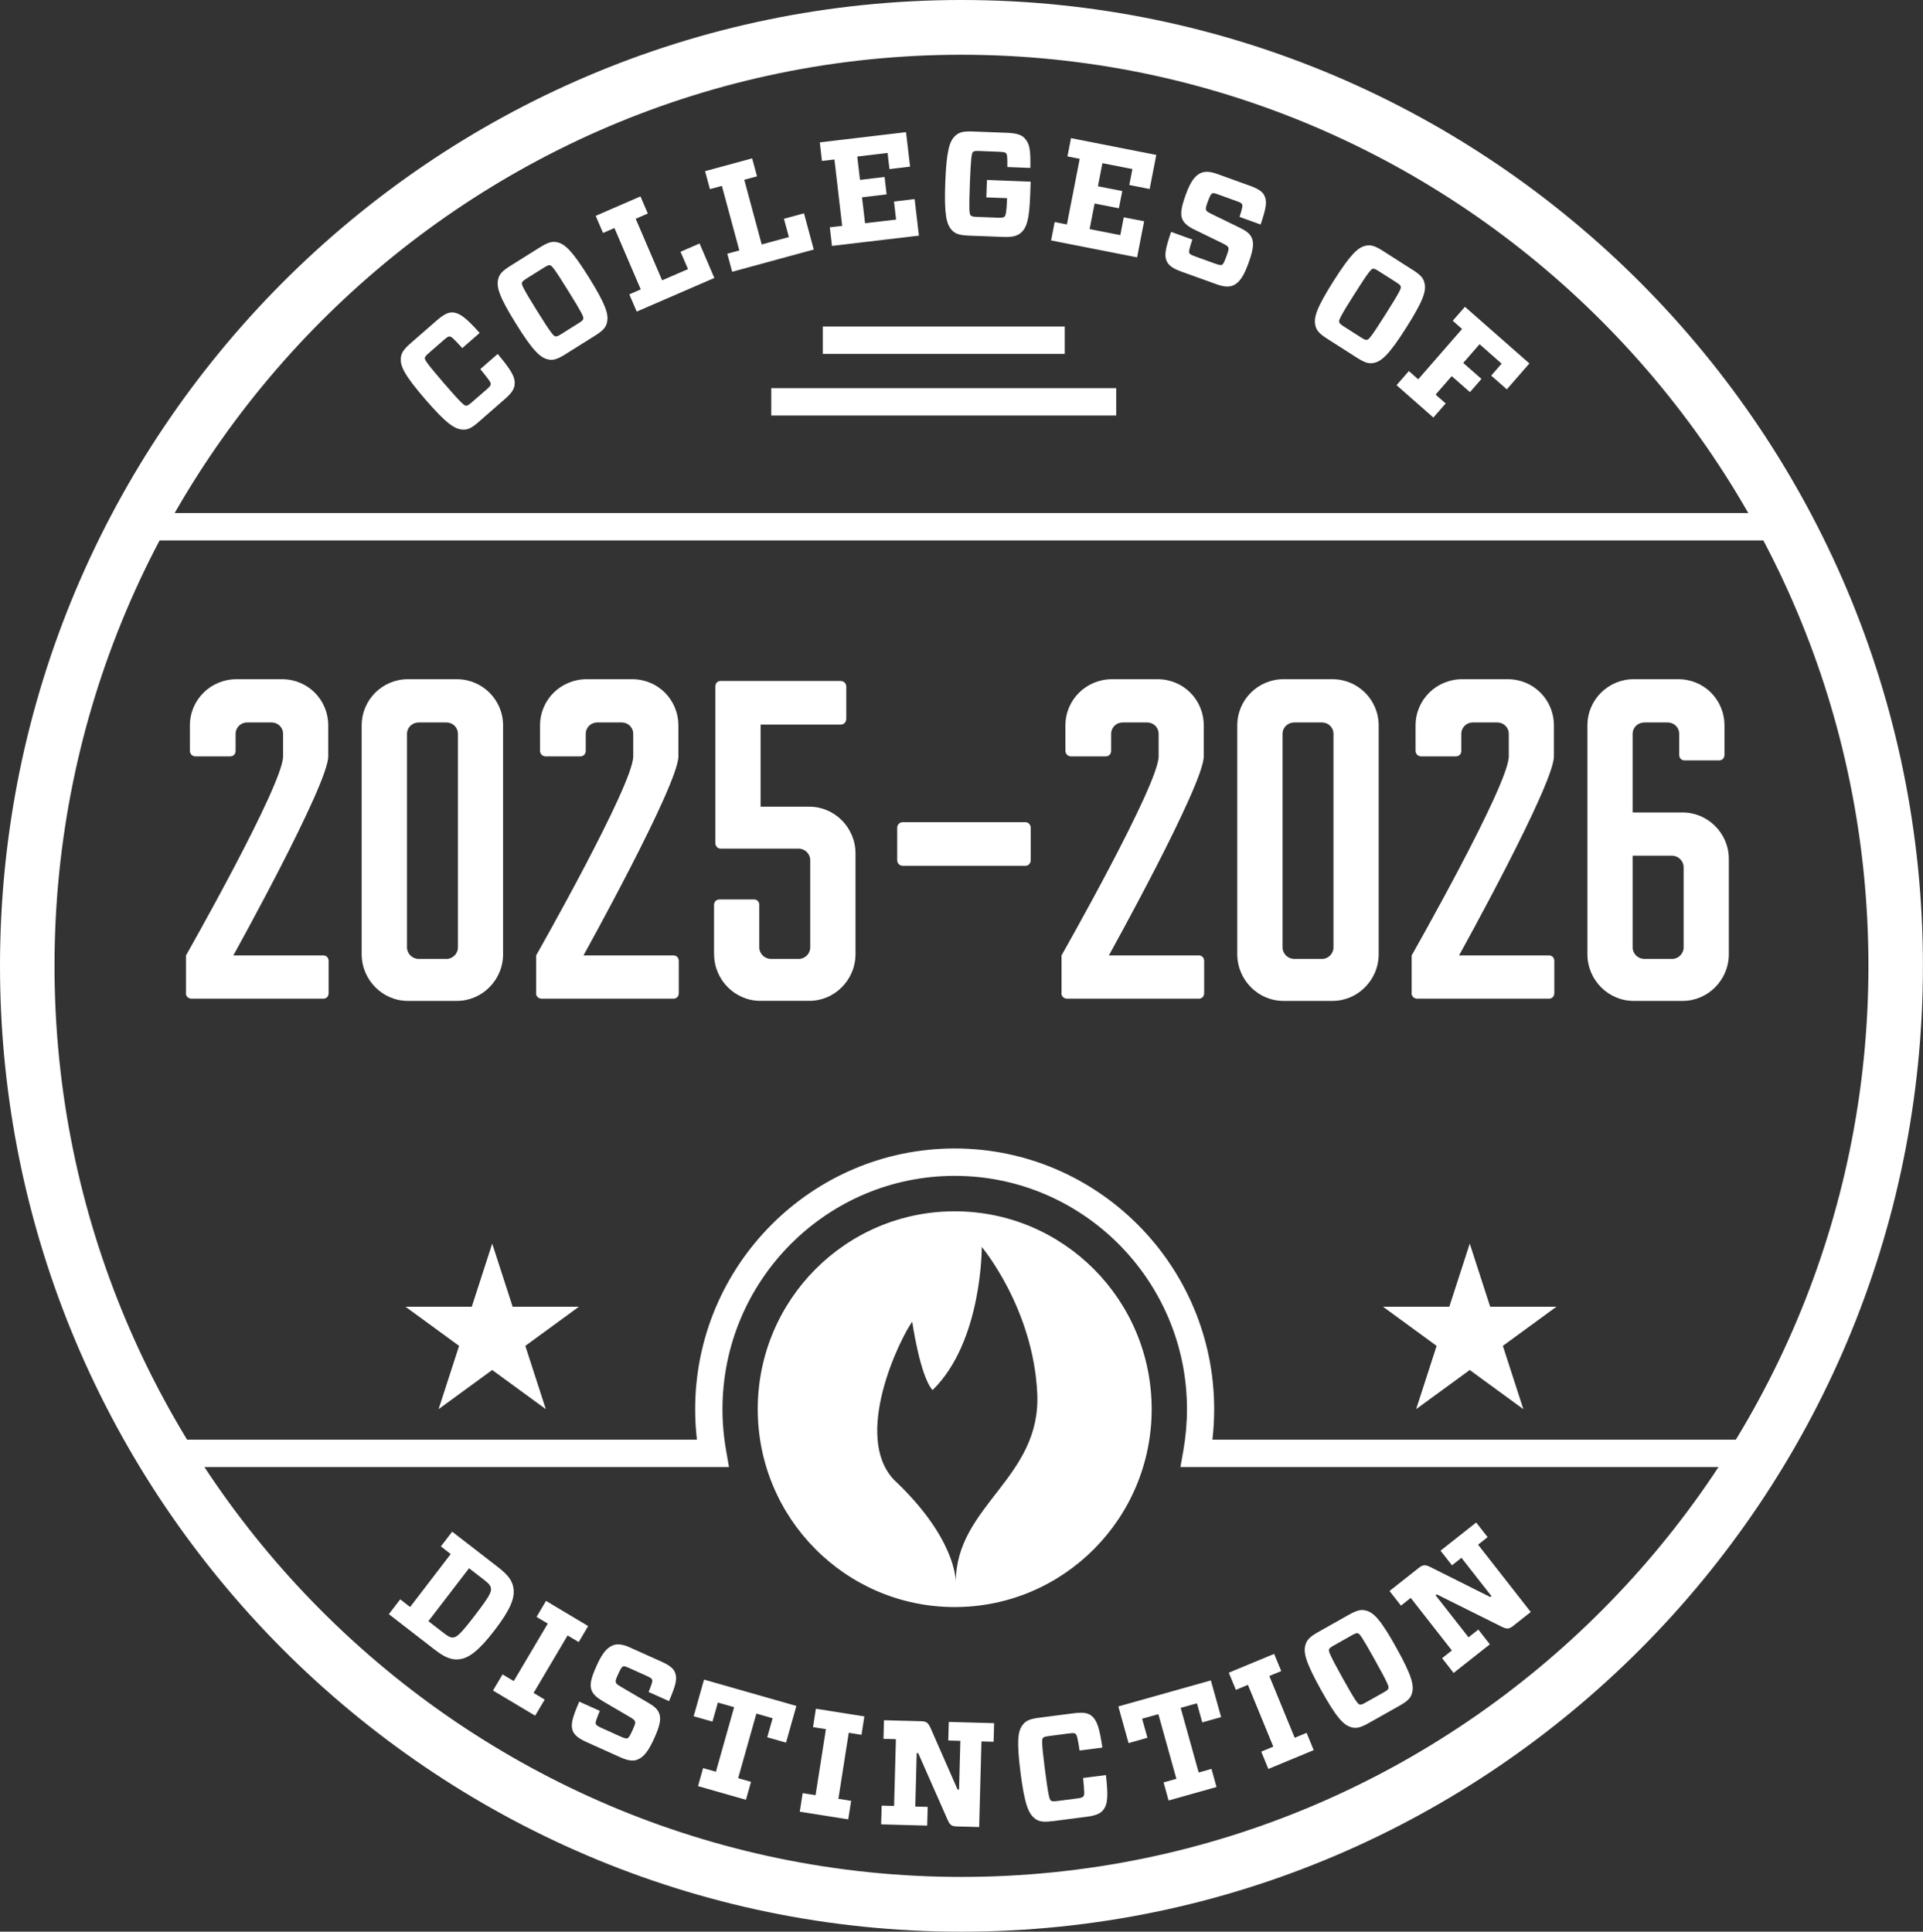 <?xml version="1.0" encoding="UTF-8"?><svg id="b" xmlns="http://www.w3.org/2000/svg" viewBox="0 0 295.63 297"><rect x="0" y="0" width="295.63" height="297" fill="#333333" stroke="none"/><g id="c"><path d="M147.81,8.42C70.93,8.42,8.38,71.26,8.38,148.5s62.55,140.08,139.43,140.08,139.43-62.84,139.43-140.08S224.7,8.42,147.81,8.42M147.81,297C66.31,297,0,230.38,0,148.5S66.31,0,147.81,0s147.81,66.62,147.81,148.5-66.31,148.5-147.81,148.5M65.86,249.26l2.29,1.77c.76.59,1.11.77,1.57.73.57-.07,1.23-.7,3.31-3.42,2.09-2.72,2.52-3.51,2.45-4.09-.06-.48-.33-.77-1.08-1.36l-2.29-1.77-6.25,8.14ZM78.95,244.31c.18,1.44-.5,3.2-2.92,6.35-2.41,3.14-3.93,4.26-5.37,4.45-1.21.16-2.27-.26-3.88-1.51l-7-5.42,1.75-2.28,1.52,1.18,6.24-8.14-1.51-1.18,1.74-2.26,7,5.42c1.61,1.24,2.29,2.15,2.43,3.39M83.74,261.31l-1.47,2.48-6.48-3.87,1.47-2.48,1.72,1.03,5.23-8.84-1.72-1.03,1.45-2.46,6.48,3.87-1.45,2.46-1.71-1.02-5.23,8.84,1.7,1.02ZM98.01,270.55c-.63.24-1.41.19-2.57-.33l-5.24-2.36c-1.23-.55-1.86-1.04-2.15-1.74-.33-.88-.14-1.87,1-4.49l3.16,1.42c-.6,1.46-.69,1.82-.62,2,.07.18.25.34.87.62l2.93,1.32c.6.27.87.34,1.07.28.22-.1.44-.48.83-1.36.33-.73.43-1.01.32-1.28-.07-.18-.33-.38-.89-.7l-4.06-2.38c-.95-.56-1.46-1.04-1.72-1.68-.3-.84-.11-1.78.78-3.76.83-1.86,1.57-2.78,2.53-3.15.63-.24,1.43-.18,2.53.31l4.87,2.19c1.25.56,1.88,1.05,2.13,1.71.34.91.18,1.79-.93,4.38l-3.14-1.41c.55-1.33.62-1.68.54-1.89-.07-.18-.24-.31-.82-.57l-2.7-1.22c-.54-.24-.76-.31-.94-.25-.21.08-.43.46-.78,1.25-.33.73-.43,1.01-.31,1.26.06.2.28.33.89.7l4.06,2.38c.95.55,1.45,1,1.69,1.64.31.81.14,1.82-.75,3.8-.9,2-1.63,2.93-2.59,3.3M115.46,273.95l-.78,2.77-7.37-2.1.78-2.77,1.97.56,2.8-9.93-2.5-.71-.83,2.93-2.89-.82,1.59-5.64,14.2,4.05-1.59,5.64-2.89-.82.83-2.93-2.5-.71-2.8,9.93,1.97.56ZM130.85,276.88l-.45,2.85-7.45-1.18.45-2.85,1.98.31,1.59-10.15-1.98-.31.44-2.83,7.45,1.18-.44,2.83-1.96-.31-1.59,10.15,1.96.31ZM147.62,267.66l-1.84-.05.08-2.86,6.97.19-.08,2.86-1.87-.05-.35,13.16-3.39-.09c-.87-.02-1.11-.24-1.45-1l-4.53-10.27h-.23s-.22,8.21-.22,8.21l1.91.05-.08,2.88-7.08-.19.08-2.88,1.91.05.28-10.27-1.91-.05.08-2.86,5.69.15c.84.02,1.09.24,1.45,1l4.17,9.5h.23s.2-7.48.2-7.48ZM161.82,280c-1.49.19-2.13.07-2.74-.41-.97-.75-1.57-2.18-2.19-7.04-.62-4.88-.41-6.41.34-7.36.47-.62,1.06-.9,2.55-1.09l5.2-.67c1.4-.18,2.22-.1,2.78.34.89.69,1.28,1.93,1.71,4.93l-3.5.45c-.29-1.95-.42-2.42-.63-2.57-.15-.12-.36-.14-1-.06l-3,.39c-.7.09-.88.16-1.02.32-.16.23-.19.81.32,4.85.52,4.02.7,4.6.91,4.75.18.14.36.16,1.06.07l3.01-.39c.66-.08.83-.18.95-.33.16-.2.16-.58-.06-2.81l3.51-.45c.35,3.12.31,4.44-.4,5.34-.45.61-1.22.9-2.62,1.08l-5.18.67ZM186.25,271.98l.77,2.78-7.37,2.07-.77-2.78,1.97-.55-2.77-9.94-2.5.7.82,2.93-2.9.82-1.57-5.64,14.22-4,1.58,5.64-2.9.81-.82-2.93-2.5.7,2.77,9.94,1.98-.56ZM200.87,266.43l1.09,2.66-6.97,2.89-1.09-2.66,1.85-.77-3.9-9.5-1.85.77-1.09-2.64,6.97-2.89,1.09,2.64-1.83.76,3.9,9.5,1.83-.76ZM209,262.07c.22.06.4.01,1.01-.34l2.64-1.48c.6-.34.75-.48.8-.68.09-.26-.12-.83-2.09-4.36-1.98-3.56-2.33-4.01-2.61-4.09-.19-.05-.39,0-.98.34l-2.64,1.49c-.62.34-.75.48-.83.67-.06.27.12.82,2.1,4.38,1.98,3.56,2.36,4,2.61,4.07M207.34,248.29c1.33-.75,1.95-.86,2.69-.65,1.17.31,2.25,1.41,4.64,5.71,2.38,4.27,2.74,5.77,2.41,6.96-.21.75-.63,1.22-1.96,1.97l-4.69,2.64c-1.31.74-1.95.86-2.69.65-1.18-.34-2.26-1.43-4.64-5.71-2.39-4.3-2.76-5.8-2.41-6.96.21-.75.65-1.23,1.96-1.97l4.69-2.64ZM224.67,239.52l-1.45,1.15-1.76-2.25,5.48-4.33,1.76,2.25-1.47,1.16,8.1,10.35-2.67,2.11c-.68.54-1.01.53-1.76.17l-10.02-4.99-.18.14,5.06,6.46,1.51-1.19,1.77,2.27-5.57,4.4-1.77-2.27,1.5-1.19-6.32-8.08-1.5,1.19-1.76-2.25,4.48-3.54c.66-.52.99-.52,1.76-.16l9.25,4.63.18-.14-4.61-5.88ZM73.6,64.87c-1.14.99-1.73,1.24-2.51,1.18-1.22-.09-2.5-.94-5.7-4.64-3.21-3.72-3.87-5.11-3.77-6.32.05-.77.38-1.33,1.52-2.33l3.96-3.45c1.07-.93,1.79-1.32,2.5-1.27,1.12.08,2.13.9,4.14,3.15l-2.67,2.33c-1.32-1.46-1.68-1.77-1.94-1.79-.19-.01-.38.09-.86.51l-2.29,1.99c-.53.47-.64.62-.67.83,0,.28.28.78,2.94,3.86,2.64,3.06,3.12,3.44,3.37,3.45.23.02.39-.07.93-.53l2.29-1.99c.5-.43.59-.61.6-.8.02-.26-.19-.56-1.6-2.3l2.67-2.33c2.01,2.4,2.71,3.52,2.61,4.66-.04.76-.52,1.43-1.59,2.35l-3.94,3.44ZM85.34,51.71c.22.05.4,0,1-.38l2.57-1.61c.58-.36.73-.51.76-.72.08-.26-.16-.82-2.3-4.26-2.15-3.46-2.53-3.89-2.81-3.96-.19-.04-.39.03-.97.39l-2.57,1.61c-.6.38-.73.51-.79.71-.05.27.16.82,2.31,4.27,2.15,3.46,2.55,3.88,2.8,3.94M83.01,38.03c1.29-.81,1.91-.95,2.66-.78,1.18.26,2.31,1.3,4.91,5.48,2.58,4.15,3.02,5.63,2.74,6.83-.17.76-.57,1.25-1.86,2.06l-4.56,2.86c-1.28.8-1.91.95-2.66.78-1.19-.28-2.33-1.32-4.91-5.48-2.6-4.17-3.03-5.65-2.75-6.83.17-.76.59-1.26,1.86-2.06l4.56-2.86ZM94.47,35.06l-1.76.76-1.13-2.63,6.88-2.99,1.13,2.63-1.86.81,4.06,9.46,3.98-1.72-1.15-2.67,2.93-1.27,2.27,5.3-11.93,5.17-1.14-2.65,1.76-.76-4.05-9.44ZM110.99,28.58l-1.85.5-.75-2.76,7.24-1.97.75,2.76-1.96.53,2.68,9.95,4.18-1.14-.76-2.81,3.08-.84,1.5,5.57-12.54,3.42-.75-2.78,1.85-.5-2.68-9.92ZM126.36,24.73l-.33-2.84,13.26-1.57.62,5.3-3.17.38-.29-2.48-4.66.55.42,3.59,3.78-.45.31,2.68-3.78.45.47,3.98,4.77-.56-.32-2.77,3.17-.38.66,5.62-13.37,1.58-.33-2.86,1.9-.22-1.19-10.21-1.9.22ZM154.86,25.7c.02-1.6-.04-1.95-.19-2.14-.13-.12-.31-.19-.99-.22l-3.05-.12c-.7-.03-.89.01-1.05.14-.21.22-.33.92-.48,4.86-.15,3.91-.09,4.67.11,4.88.15.17.33.22,1.04.25l3.16.12c.64.02.87-.01,1.03-.17.17-.15.3-.79.36-2.37l.02-.46-3.19-.12.1-2.68,6.72.26-.08,2.17c-.14,3.68-.53,4.86-1.35,5.63-.61.57-1.4.75-2.76.7l-5.3-.2c-1.5-.06-2.11-.29-2.64-.86-.83-.9-1.18-2.41-1-7.3.19-4.92.65-6.39,1.55-7.2.57-.53,1.19-.71,2.69-.65l5.26.2c1.41.05,2.22.31,2.68.81.77.81.96,1.71.9,4.59l-3.53-.14ZM164.1,24.05l.55-2.81,13.11,2.58-1.02,5.24-3.13-.62.48-2.45-4.61-.9-.69,3.55,3.74.73-.52,2.65-3.73-.73-.77,3.93,4.72.93.53-2.74,3.13.61-1.08,5.55-13.22-2.6.55-2.83,1.88.37,1.97-10.09-1.88-.37ZM189.65,43.85c-.61.29-1.39.3-2.59-.13l-5.41-1.95c-1.27-.46-1.93-.89-2.27-1.57-.4-.85-.28-1.85.66-4.55l3.26,1.18c-.49,1.5-.55,1.87-.47,2.05.08.18.27.32.92.55l3.02,1.09c.62.22.9.28,1.09.2.21-.12.4-.51.72-1.42.27-.75.35-1.04.22-1.3-.08-.18-.36-.35-.93-.63l-4.23-2.06c-.99-.48-1.53-.92-1.85-1.54-.36-.81-.24-1.77.49-3.81.69-1.92,1.35-2.89,2.28-3.34.61-.29,1.41-.29,2.55.12l5.02,1.81c1.29.47,1.96.9,2.26,1.54.41.88.31,1.77-.59,4.43l-3.24-1.17c.44-1.37.49-1.72.4-1.93-.08-.18-.26-.29-.86-.5l-2.79-1.01c-.56-.2-.78-.26-.96-.17-.2.1-.39.49-.69,1.31-.27.75-.35,1.04-.22,1.28.08.2.3.3.94.63l4.23,2.06c.99.48,1.52.89,1.81,1.51.37.79.28,1.8-.46,3.85-.74,2.07-1.4,3.04-2.34,3.49M205.87,49.49c.05.22.18.36.77.74l2.56,1.63c.58.37.78.44.98.38.27-.05.67-.5,2.83-3.92,2.18-3.44,2.41-3.97,2.34-4.25-.04-.19-.19-.34-.77-.71l-2.56-1.63c-.6-.38-.77-.44-.98-.41-.26.08-.67.5-2.84,3.93-2.18,3.44-2.39,3.98-2.33,4.23M217.16,41.48c1.29.82,1.68,1.32,1.84,2.07.28,1.18-.17,2.66-2.8,6.81-2.62,4.13-3.76,5.17-4.96,5.43-.75.17-1.36.02-2.65-.8l-4.54-2.9c-1.27-.81-1.68-1.32-1.84-2.07-.27-1.2.18-2.68,2.8-6.81,2.63-4.15,3.77-5.18,4.95-5.43.75-.17,1.38-.01,2.65.8l4.54,2.9ZM223.33,49.32l1.88-2.15,9.91,8.71-3.47,3.98-2.4-2.11,1.6-1.84-3.39-2.99-2.51,2.88,2.8,2.46-1.77,2.03-2.8-2.46-2.48,2.84,1.55,1.36-1.89,2.17-5.66-4.98,1.89-2.17,1.44,1.27,6.74-7.74-1.44-1.27ZM75.66,191.18l3.15,9.73h10.19l-8.24,6.02,3.15,9.73-8.24-6.02-8.24,6.02,3.15-9.73-8.24-6.02h10.19l3.15-9.73ZM225.94,191.18l3.15,9.73h10.19l-8.24,6.02,3.15,9.73-8.24-6.02-8.24,6.02,3.15-9.73-8.24-6.02h10.19l3.15-9.73ZM146.94,243.21c0-.46-.16-6.91-9.51-15.69-6.37-6.74.87-21.6,2.81-24.31,0,0,1.19,8.36,3.13,10.52,7.66-7.48,7.56-22.01,7.56-22.01,0,0,7.88,9.35,8.53,22.46.65,13.1-12.49,17.25-12.52,29.04M146.77,186.24c-16.73,0-30.28,13.62-30.28,30.42s13.55,30.43,30.28,30.43,30.28-13.62,30.28-30.43-13.55-30.42-30.28-30.42M274.86,83.09H20.86v-4.21h254v4.21ZM270.65,225.56h-89.18l.44-2.47c.37-2.12.57-4.29.57-6.42,0-19.78-16.02-35.88-35.71-35.88s-35.7,16.09-35.7,35.88c0,2.13.19,4.29.57,6.42l.43,2.47H25.07v-4.21h82.07c-.18-1.56-.27-3.13-.27-4.68,0-22.1,17.9-40.09,39.89-40.09s39.9,17.98,39.9,40.09c0,1.56-.09,3.13-.27,4.68h84.25v4.21ZM163.69,54.41h-37.2v-4.21h37.2v4.21ZM171.6,63.89h-53.03v-4.21h53.03v4.21Z" fill="#fff"/><path d="M28.59,152.67v-5.77s14.93-26.26,14.93-30.6v-3.46c0-1.02-.81-1.76-1.76-1.76h-3.78c-.95,0-1.76.75-1.76,1.76v2.58c0,.54-.34.88-.88.88h-5.27c-.47,0-.88-.34-.88-.88v-3.87c0-4,3.24-7.12,7.16-7.12h7.02c3.92,0,7.09,3.12,7.09,7.12v4.75c0,4.34-14.59,30.6-14.59,30.6h13.84c.47,0,.81.34.81.88v4.89c0,.54-.34.88-.81.88h-20.26c-.47,0-.88-.34-.88-.88Z" fill="#fff"/><path d="M55.6,146.7v-35.15c0-4,3.24-7.12,7.09-7.12h7.56c3.85,0,7.09,3.12,7.09,7.12v35.15c0,4-3.24,7.19-7.09,7.19h-7.56c-3.85,0-7.09-3.19-7.09-7.19ZM68.64,147.44c.95,0,1.76-.81,1.76-1.76v-32.84c0-1.02-.81-1.76-1.76-1.76h-4.25c-1.01,0-1.82.75-1.82,1.76v32.84c0,.95.81,1.76,1.82,1.76h4.25Z" fill="#fff"/><path d="M82.42,152.67v-5.77s14.93-26.26,14.93-30.6v-3.46c0-1.02-.81-1.76-1.76-1.76h-3.78c-.95,0-1.76.75-1.76,1.76v2.58c0,.54-.34.88-.88.88h-5.27c-.47,0-.88-.34-.88-.88v-3.87c0-4,3.24-7.12,7.16-7.12h7.02c3.92,0,7.09,3.12,7.09,7.12v4.75c0,4.34-14.59,30.6-14.59,30.6h13.84c.47,0,.81.34.81.88v4.89c0,.54-.34.88-.81.88h-20.26c-.47,0-.88-.34-.88-.88Z" fill="#fff"/><path d="M109.77,146.7v-7.53c0-.54.34-.88.88-.88h5.27c.47,0,.81.34.81.88v6.51c0,.95.81,1.76,1.82,1.76h4.25c.95,0,1.76-.81,1.76-1.76v-13.44c0-.95-.81-1.76-1.76-1.76h-12.02c-.47,0-.81-.41-.81-.88v-24.02c0-.54.34-.88.81-.88h18.44c.47,0,.88.34.88.88v4.95c0,.54-.41.88-.88.88h-12.29v12.62h7.5c3.85,0,7.09,3.19,7.09,7.19v15.47c0,4-3.24,7.19-7.09,7.19h-7.56c-3.85,0-7.09-3.19-7.09-7.19Z" fill="#fff"/><path d="M137.93,132.24v-4.95c0-.48.34-.88.88-.88h18.84c.47,0,.81.41.81.88v4.95c0,.48-.34.88-.81.88h-18.84c-.54,0-.88-.41-.88-.88Z" fill="#fff"/><path d="M163.19,152.67v-5.77s14.93-26.26,14.93-30.6v-3.46c0-1.02-.81-1.76-1.76-1.76h-3.78c-.95,0-1.76.75-1.76,1.76v2.58c0,.54-.34.88-.88.88h-5.27c-.47,0-.88-.34-.88-.88v-3.87c0-4,3.24-7.12,7.16-7.12h7.02c3.92,0,7.09,3.12,7.09,7.12v4.75c0,4.34-14.59,30.6-14.59,30.6h13.84c.47,0,.81.34.81.88v4.89c0,.54-.34.88-.81.88h-20.26c-.47,0-.88-.34-.88-.88Z" fill="#fff"/><path d="M190.21,146.7v-35.15c0-4,3.24-7.12,7.09-7.12h7.56c3.85,0,7.09,3.12,7.09,7.12v35.15c0,4-3.24,7.19-7.09,7.19h-7.56c-3.85,0-7.09-3.19-7.09-7.19ZM203.24,147.44c.95,0,1.76-.81,1.76-1.76v-32.84c0-1.02-.81-1.76-1.76-1.76h-4.25c-1.01,0-1.82.75-1.82,1.76v32.84c0,.95.81,1.76,1.82,1.76h4.25Z" fill="#fff"/><path d="M217.02,152.67v-5.77s14.93-26.26,14.93-30.6v-3.46c0-1.02-.81-1.76-1.76-1.76h-3.78c-.95,0-1.76.75-1.76,1.76v2.58c0,.54-.34.88-.88.88h-5.27c-.47,0-.88-.34-.88-.88v-3.87c0-4,3.24-7.12,7.16-7.12h7.02c3.92,0,7.09,3.12,7.09,7.12v4.75c0,4.34-14.59,30.6-14.59,30.6h13.84c.47,0,.81.34.81.88v4.89c0,.54-.34.88-.81.88h-20.26c-.47,0-.88-.34-.88-.88Z" fill="#fff"/><path d="M244.04,146.7v-35.15c0-4,3.24-7.12,7.09-7.12h6.89c3.92,0,7.09,3.12,7.09,7.12v4.48c0,.54-.34.88-.81.88h-5.34c-.47,0-.81-.34-.81-.88v-3.19c0-1.02-.81-1.76-1.76-1.76h-3.58c-1.01,0-1.82.75-1.82,1.76v12.08h7.7c3.85,0,7.09,3.19,7.09,7.12v14.66c0,4-3.24,7.19-7.09,7.19h-7.56c-3.85,0-7.09-3.19-7.09-7.19ZM257.07,147.44c.95,0,1.76-.81,1.76-1.76v-12.35c0-.95-.81-1.76-1.76-1.76h-6.08v14.11c0,.95.81,1.76,1.82,1.76h4.25Z" fill="#fff"/></g></svg>